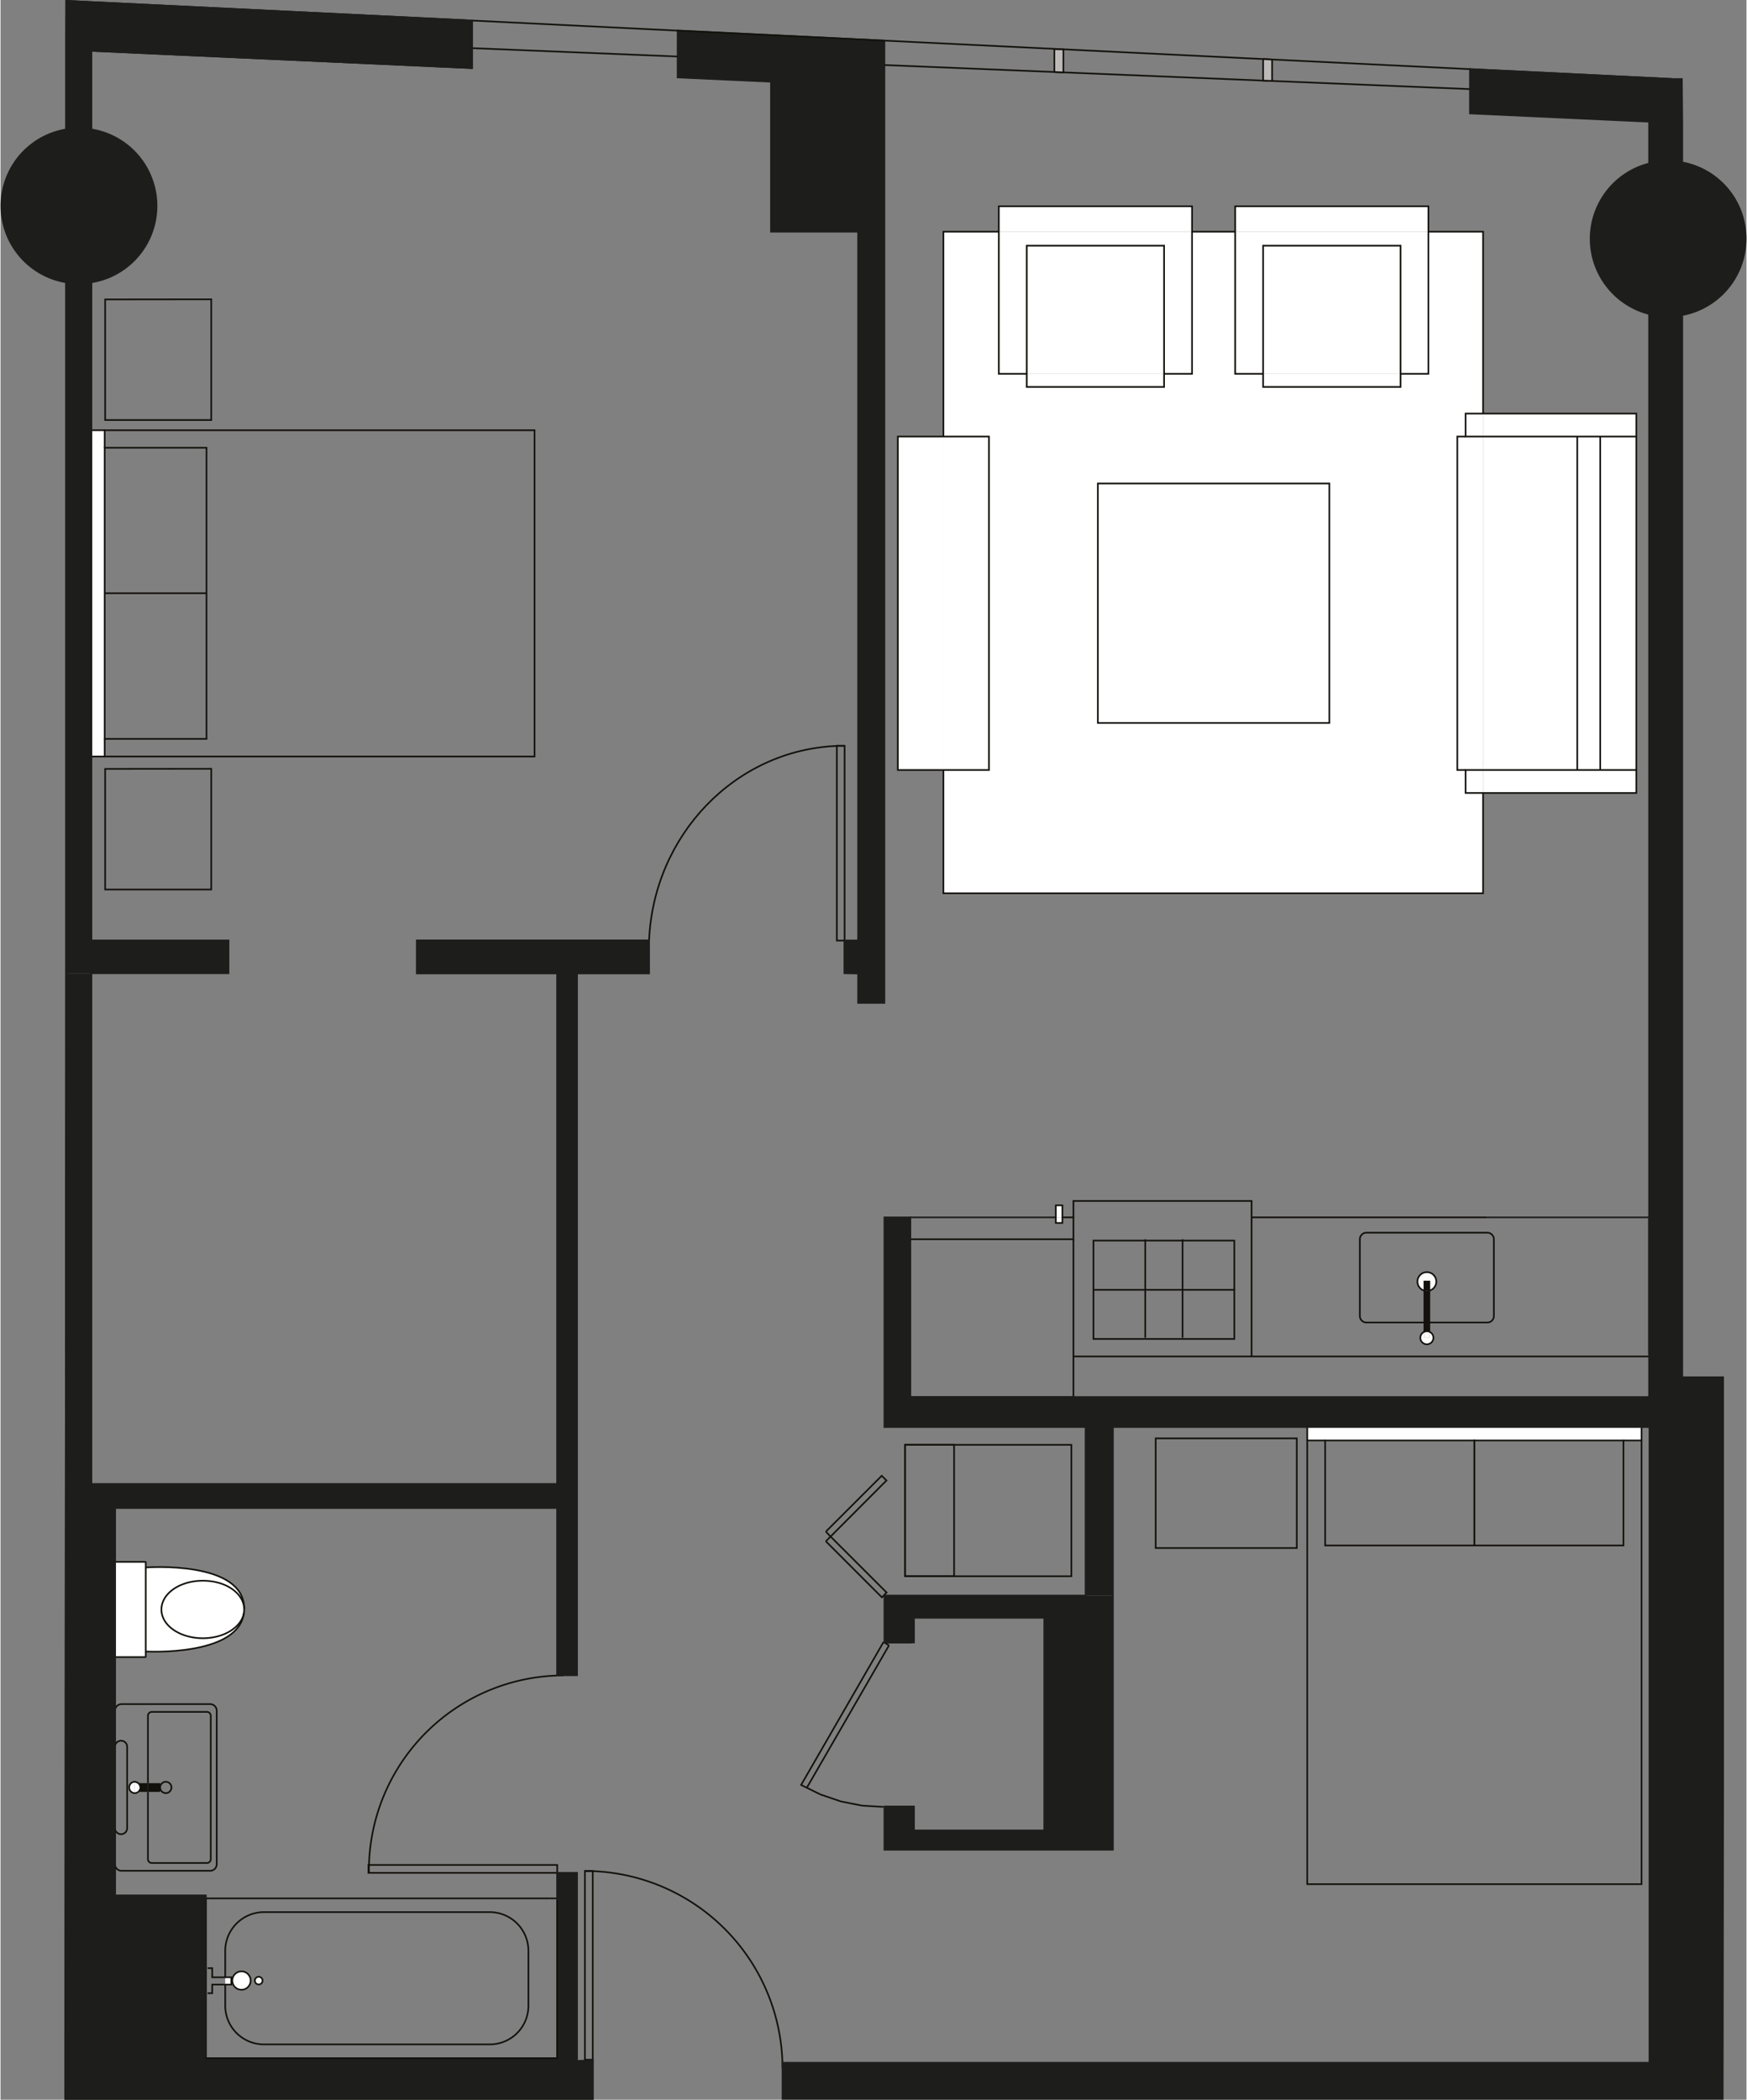 <?xml version="1.0" encoding="UTF-8"?>
<svg width="700px" height="841px" xmlns="http://www.w3.org/2000/svg" viewBox="0 0 287.35 345.44">
  <rect x="0" y="0" width="287.35" height="345.44" fill="#808080" stroke="none"/>
  <defs>
    <style>.cls-1,.cls-9{fill:#1d1d1b;}.cls-2{fill:#fff;}.cls-3{fill:#14120e;}.cls-4,.cls-8{fill:#bdb9b8;}.cls-5{fill:#13110c;}.cls-6,.cls-7{fill:none;}.cls-6,.cls-8{stroke:#13110c;}.cls-6,.cls-7,.cls-8,.cls-9{stroke-miterlimit:10;stroke-width:0.27px;}.cls-7,.cls-9{stroke:#1d1d1b;}</style>
  </defs>
  <title>2 B</title>
  <g id="Layer_2" data-name="Layer 2">
    <g id="Layer_1-2" data-name="Layer 1">
      <path class="cls-1" d="M274.82,26.88a12.75,12.75,0,1,1-12.76,12.74A12.74,12.74,0,0,1,274.82,26.88Z" transform="translate(-0.36 -0.36)"></path>
      <polygon class="cls-2" points="270.08 234.68 270.08 236.98 267.1 236.98 242.58 236.98 242.56 236.98 218.01 236.98 215.06 236.98 215.06 234.68 270.08 234.68"></polygon>
      <polygon class="cls-2" points="269.22 126.68 269.22 130.46 244 130.46 244 126.68 259.5 126.68 263.28 126.68 269.22 126.68"></polygon>
      <rect class="cls-2" x="263.28" y="71.82" width="5.94" height="54.86"></rect>
      <polygon class="cls-2" points="269.22 68.04 269.22 71.82 263.28 71.82 259.5 71.82 244 71.82 244 68.04 269.22 68.04"></polygon>
      <rect class="cls-2" x="259.5" y="71.82" width="3.78" height="54.86"></rect>
      <rect class="cls-2" x="244" y="71.82" width="15.5" height="54.86"></rect>
      <path class="cls-2" d="M244.36,130.82v16.5H155.54V127H163V72.18h-7.5V38.48h9.12V61.86h4.6V64h22.6V61.86h4.6V38.48h7.1V61.86h4.6V64h22.62V61.86h4.58V38.48h9V68.4h-2.88v3.78h-1.36V127h1.36v3.78Zm-25.3-11.52V79.9H181v39.4Z" transform="translate(-0.36 -0.36)"></path>
      <rect class="cls-2" x="241.12" y="126.68" width="2.88" height="3.78"></rect>
      <polygon class="cls-2" points="244 71.82 244 126.68 241.12 126.68 239.76 126.68 239.76 71.82 241.12 71.82 244 71.82"></polygon>
      <rect class="cls-2" x="241.12" y="68.04" width="2.88" height="3.78"></rect>
      <path class="cls-2" d="M236.66,211.2a1.55,1.55,0,0,1-1.14,1.5v-1.5h-.82v1.5a1.56,1.56,0,1,1,2-1.5Z" transform="translate(-0.36 -0.36)"></path>
      <path class="cls-2" d="M235.52,219.46a1.07,1.07,0,1,1-.82,0v1h.82Z" transform="translate(-0.36 -0.36)"></path>
      <path class="cls-2" d="M235.52,219.46v1h-.82v-1a1.31,1.31,0,0,1,.42-.08A1,1,0,0,1,235.52,219.46Z" transform="translate(-0.36 -0.36)"></path>
      <path class="cls-3" d="M235.52,217.94v1.52a1,1,0,0,0-.4-.08,1.31,1.31,0,0,0-.42.08v-1.52Z" transform="translate(-0.36 -0.36)"></path>
      <path class="cls-3" d="M235.52,212.7v5.24h-.82V212.7a1.52,1.52,0,0,0,.42.06A1.29,1.29,0,0,0,235.52,212.7Z" transform="translate(-0.36 -0.36)"></path>
      <path class="cls-3" d="M235.52,211.2v1.5a1.29,1.29,0,0,1-.4.06,1.52,1.52,0,0,1-.42-.06v-1.5Z" transform="translate(-0.36 -0.36)"></path>
      <polygon class="cls-2" points="235 38.12 235 61.5 230.42 61.5 230.42 40.42 207.8 40.42 207.8 61.5 203.2 61.5 203.2 38.12 235 38.12"></polygon>
      <rect class="cls-2" x="203.2" y="33.94" width="31.8" height="4.18"></rect>
      <rect class="cls-2" x="207.8" y="61.5" width="22.62" height="2.16"></rect>
      <rect class="cls-2" x="207.8" y="40.42" width="22.62" height="21.08"></rect>
      <rect class="cls-2" x="180.6" y="79.54" width="38.1" height="39.4"></rect>
      <polygon class="cls-2" points="196.1 38.12 196.1 61.5 191.5 61.5 191.5 40.42 168.9 40.42 168.9 61.5 164.3 61.5 164.3 38.12 196.1 38.12"></polygon>
      <rect class="cls-2" x="164.3" y="33.94" width="31.8" height="4.18"></rect>
      <rect class="cls-2" x="168.9" y="61.5" width="22.6" height="2.16"></rect>
      <rect class="cls-2" x="168.9" y="40.42" width="22.6" height="21.08"></rect>
      <rect class="cls-2" x="173.68" y="200.28" width="1.08" height="0.92"></rect>
      <rect class="cls-2" x="173.68" y="198.3" width="1.08" height="1.98"></rect>
      <rect class="cls-2" x="155.18" y="71.82" width="7.5" height="54.86"></rect>
      <rect class="cls-2" x="147.68" y="71.82" width="7.5" height="54.86"></rect>
      <polygon class="cls-1" points="145.47 10.7 145.47 165 141.14 165 141.14 160.16 138.88 160.12 138.88 154.74 138.92 154.74 138.92 154.72 141.14 154.72 141.14 38.12 126.8 38.12 126.8 13.44 111.44 12.74 111.44 9.3 111.44 5.04 145.47 6.68 145.47 10.7"></polygon>
      <polygon class="cls-1" points="145.47 6.68 111.44 5.04 111.44 5.02 145.47 6.68"></polygon>
      <rect class="cls-1" x="138.88" y="154.72" width="0.04" height="0.02"></rect>
      <polygon class="cls-4" points="106.74 154.72 106.74 160.12 94.86 160.12 94.86 275.58 92.64 275.58 91.62 275.58 91.62 248.08 18.84 248.08 18.84 257.06 18.84 272.52 18.84 281.44 18.84 287.38 18.84 300.76 18.84 306.7 18.84 311.86 33.76 311.86 33.76 312.32 33.76 338.56 33.76 338.62 91.62 338.62 91.62 312.6 91.62 312.32 91.62 308.12 94.86 308.12 94.86 339.06 97.47 339.02 97.47 345.3 10.66 345.3 10.8 160.12 14.96 160.12 14.96 244.16 91.62 244.16 91.62 160.12 68.54 160.12 68.54 154.72 106.74 154.72"></polygon>
      <path class="cls-4" d="M78,8.28v3.28L15.32,8.72V21.66a11.77,11.77,0,0,0-2.06-.18,12.06,12.06,0,0,0-2.1.18V8.44l0-7.94L77.84,3.74H78Z" transform="translate(-0.36 -0.36)"></path>
      <path class="cls-2" d="M42.84,325.58a.63.63,0,1,1,0,1.26.63.63,0,0,1,0-1.26Z" transform="translate(-0.36 -0.36)"></path>
      <path class="cls-2" d="M40.46,265.16a4.22,4.22,0,0,1,0,.52c-.38,2.38-3.26,4.2-6.76,4.2-3.78,0-6.82-2.1-6.82-4.72s3-4.74,6.82-4.74,6.7,2.06,6.8,4.62Z" transform="translate(-0.36 -0.36)"></path>
      <path class="cls-2" d="M39.84,324.7a1.51,1.51,0,1,1,0,3,1.51,1.51,0,0,1,0-3Z" transform="translate(-0.36 -0.36)"></path>
      <path class="cls-2" d="M40.46,265c-.1-2.56-3.1-4.62-6.8-4.62s-6.82,2.12-6.82,4.74,3,4.72,6.82,4.72c3.5,0,6.38-1.82,6.76-4.2-.86,7.26-16.16,6.38-16.16,6.38V258.28S40.46,257.06,40.46,265Z" transform="translate(-0.36 -0.36)"></path>
      <polygon class="cls-2" points="37.98 325.86 37.98 326.5 36.98 326.5 36.98 325.3 37.98 325.3 37.98 325.86"></polygon>
      <polygon class="cls-5" points="26.28 294.08 26.28 294.8 24.26 294.8 24.26 293.36 26.28 293.36 26.28 294.08"></polygon>
      <path class="cls-5" d="M24.62,293.72v1.44H23a.87.87,0,0,0,.38-.72.85.85,0,0,0-.36-.72Z" transform="translate(-0.36 -0.36)"></path>
      <path class="cls-2" d="M24.26,272.18v.7a.09.09,0,0,1-.1.1H19.3a.09.09,0,0,1-.1-.1V257.42a.09.09,0,0,1,.1-.1h4.86a.09.09,0,0,1,.1.1v14.76Z" transform="translate(-0.36 -0.36)"></path>
      <path class="cls-2" d="M23,293.72a.85.85,0,0,1,.36.72.87.87,0,0,1-.38.72s0,0,0,0h-.52v-1.44Z" transform="translate(-0.36 -0.36)"></path>
      <path class="cls-1" d="M15.32,21.66a12.73,12.73,0,0,1,0,25.14Z" transform="translate(-0.36 -0.36)"></path>
      <path class="cls-2" d="M23,293.72h-.56v1.44H23a.71.71,0,0,1-.52.2.93.93,0,0,1,0-1.86A.86.86,0,0,1,23,293.72Z" transform="translate(-0.36 -0.36)"></path>
      <polygon class="cls-2" points="17.14 121.56 17.14 124.46 14.96 124.46 14.96 70.78 17.14 70.78 17.14 73.66 17.14 97.6 17.14 121.56"></polygon>
      <rect class="cls-2" x="14.92" y="70.78" width="0.04" height="53.68"></rect>
      <path class="cls-1" d="M15.32,21.66V46.8a11.77,11.77,0,0,1-2.06.18,12.06,12.06,0,0,1-2.1-.18V21.66a12.06,12.06,0,0,1,2.1-.18A11.77,11.77,0,0,1,15.32,21.66Z" transform="translate(-0.36 -0.36)"></path>
      <path class="cls-1" d="M11.16,21.66V46.8a12.74,12.74,0,0,1,0-25.14Z" transform="translate(-0.36 -0.36)"></path>
      <path class="cls-6" d="M93,276a32.09,32.09,0,0,0-32,31.22c0,.44,0,.86,0,1.3" transform="translate(-0.36 -0.36)"></path>
      <polygon class="cls-6" points="60.55 308.12 60.55 306.82 60.59 306.82 91.62 306.82 91.62 308.12 60.55 308.12"></polygon>
      <path class="cls-6" d="M129.06,340.68A32.49,32.49,0,0,0,97.84,308.2c-.44,0-.86,0-1.3,0" transform="translate(-0.36 -0.36)"></path>
      <polygon class="cls-6" points="96.18 307.8 97.47 307.8 97.47 307.84 97.47 338.86 96.18 338.86 96.18 307.8"></polygon>
      <path class="cls-6" d="M107.1,155.08c.74-17.38,14.2-31.32,30.9-32,.42,0,.86,0,1.28,0" transform="translate(-0.36 -0.36)"></path>
      <polyline class="cls-6" points="138.92 154.72 138.92 122.7 137.64 122.7 137.64 122.74 137.64 154.74 138.88 154.74"></polyline>
      <polygon class="cls-7" points="145.47 10.7 145.47 165 141.14 165 141.14 160.16 138.88 160.12 138.88 154.74 138.88 154.72 138.92 154.72 141.14 154.72 141.14 38.12 126.8 38.12 126.8 13.44 111.44 12.74 111.44 9.3 111.44 5.04 111.44 5.02 145.47 6.68 145.47 10.7"></polygon>
      <polyline class="cls-6" points="90.34 312.32 33.8 312.32 33.8 338.56"></polyline>
      <path class="cls-6" d="M37.34,325.66v-4.34a6.38,6.38,0,0,1,6.38-6.38H80.88a6.37,6.37,0,0,1,6.36,6.38v9a6.35,6.35,0,0,1-6.36,6.38H43.72a6.37,6.37,0,0,1-6.38-6.38v-3.44" transform="translate(-0.36 -0.36)"></path>
      <line class="cls-6" x1="91.62" y1="312.32" x2="90.34" y2="312.32"></line>
      <polyline class="cls-6" points="33.76 338.56 33.76 338.62 91.62 338.62 91.62 312.6"></polyline>
      <polyline class="cls-6" points="34.08 327.92 34.84 327.92 34.84 326.5 36.98 326.5 37.98 326.5 37.98 325.86 37.98 325.3 36.98 325.3 34.84 325.3 34.84 323.8 34.08 323.8"></polyline>
      <path class="cls-6" d="M39.84,324.7a1.51,1.51,0,1,1,0,3,1.51,1.51,0,0,1,0-3Z" transform="translate(-0.36 -0.36)"></path>
      <path class="cls-6" d="M42.84,325.58a.63.63,0,1,0,.64.64A.63.63,0,0,0,42.84,325.58Z" transform="translate(-0.36 -0.36)"></path>
      <path class="cls-6" d="M19.2,281.8a1.08,1.08,0,0,1,1.08-1.08H34.86a1.08,1.08,0,0,1,1.08,1.08v25.26a1.08,1.08,0,0,1-1.08,1.08H20.28a1.08,1.08,0,0,1-1.08-1.08" transform="translate(-0.36 -0.36)"></path>
      <path class="cls-6" d="M19.2,287.74a1,1,0,0,1,1-1,1,1,0,0,1,1,1v13.38a1,1,0,0,1-1,1,1,1,0,0,1-1-1" transform="translate(-0.36 -0.36)"></path>
      <path class="cls-6" d="M24.62,293.72V282.64a.64.64,0,0,1,.64-.64h9.08a.64.64,0,0,1,.62.64v23.58a.64.64,0,0,1-.62.64H25.26a.64.64,0,0,1-.64-.64V295.16" transform="translate(-0.36 -0.36)"></path>
      <path class="cls-6" d="M27.56,293.5a.93.93,0,0,0,0,1.86.93.93,0,0,0,0-1.86Z" transform="translate(-0.36 -0.36)"></path>
      <path class="cls-6" d="M23,295.16a.87.87,0,0,0,.38-.72,1,1,0,0,0-.92-.94.93.93,0,0,0,0,1.86.71.71,0,0,0,.52-.2" transform="translate(-0.36 -0.36)"></path>
      <path class="cls-6" d="M40.46,265c0-8-16.2-6.76-16.2-6.76" transform="translate(-0.36 -0.36)"></path>
      <path class="cls-6" d="M24.26,272.06s15.3.88,16.16-6.38" transform="translate(-0.36 -0.36)"></path>
      <path class="cls-6" d="M19.2,272.88a.09.09,0,0,0,.1.1h4.86a.09.09,0,0,0,.1-.1V257.42a.09.09,0,0,0-.1-.1H19.3a.09.09,0,0,0-.1.1" transform="translate(-0.36 -0.36)"></path>
      <path class="cls-6" d="M40.42,265.68c-.38,2.38-3.26,4.2-6.76,4.2-3.78,0-6.82-2.1-6.82-4.72s3-4.74,6.82-4.74,6.7,2.06,6.8,4.62v.12A4.22,4.22,0,0,1,40.42,265.68Z" transform="translate(-0.36 -0.36)"></path>
      <polyline class="cls-6" points="235 38.12 244 38.12 244 68.04"></polyline>
      <line class="cls-6" x1="196.1" y1="38.12" x2="203.2" y2="38.12"></line>
      <polyline class="cls-6" points="155.18 71.82 155.18 38.12 164.3 38.12"></polyline>
      <polyline class="cls-6" points="244 130.46 244 146.96 155.18 146.96 155.18 126.68"></polyline>
      <polyline class="cls-6" points="241.12 71.82 239.76 71.82 239.76 126.68 241.12 126.68"></polyline>
      <line class="cls-6" x1="259.5" y1="126.68" x2="259.5" y2="71.82"></line>
      <line class="cls-6" x1="263.28" y1="71.82" x2="263.28" y2="126.68"></line>
      <line class="cls-6" x1="269.22" y1="126.68" x2="269.22" y2="71.82"></line>
      <polygon class="cls-6" points="244 130.46 241.12 130.46 241.12 126.68 244 126.68 259.5 126.68 263.28 126.68 269.22 126.68 269.22 130.46 244 130.46"></polygon>
      <polygon class="cls-6" points="241.12 71.82 241.12 68.04 244 68.04 269.22 68.04 269.22 71.82 263.28 71.82 259.5 71.82 244 71.82 241.12 71.82"></polygon>
      <rect class="cls-6" x="180.6" y="79.54" width="38.1" height="39.4"></rect>
      <polygon class="cls-6" points="155.18 71.82 162.68 71.82 162.68 126.68 155.18 126.68 147.68 126.68 147.68 71.82 155.18 71.82"></polygon>
      <polyline class="cls-6" points="230.42 61.5 235 61.5 235 38.12 235 33.94 203.2 33.94 203.2 38.12 203.2 61.5 207.8 61.5"></polyline>
      <polygon class="cls-6" points="230.42 61.5 230.42 40.42 207.8 40.42 207.8 61.5 207.8 63.66 230.42 63.66 230.42 61.5"></polygon>
      <polyline class="cls-6" points="191.5 61.5 196.1 61.5 196.1 38.12 196.1 33.94 164.3 33.94 164.3 38.12 164.3 61.5 168.9 61.5"></polyline>
      <polygon class="cls-6" points="191.5 61.5 191.5 40.42 168.9 40.42 168.9 61.5 168.9 63.66 191.5 63.66 191.5 61.5"></polygon>
      <path class="cls-6" d="M234.7,212.7a1.55,1.55,0,1,1,.82,0" transform="translate(-0.36 -0.36)"></path>
      <polyline class="cls-6" points="234.34 219.1 234.34 217.58 234.34 212.34 234.34 210.84 235.16 210.84 235.16 212.34 235.16 217.58 235.16 219.1"></polyline>
      <path class="cls-6" d="M235.12,221.52a1.07,1.07,0,0,1-.42-2.06,1.31,1.31,0,0,1,.42-.08,1,1,0,0,1,.4.08,1.07,1.07,0,0,1-.4,2.06Z" transform="translate(-0.36 -0.36)"></path>
      <path class="cls-6" d="M234.7,217.94h-9.54a1.08,1.08,0,0,1-1.08-1.08V204.24a1.09,1.09,0,0,1,1.08-1.08h19.9a1.09,1.09,0,0,1,1.08,1.08v12.62a1.08,1.08,0,0,1-1.08,1.08H234.7Z" transform="translate(-0.36 -0.36)"></path>
      <line class="cls-6" x1="244.7" y1="200.28" x2="205.9" y2="200.28"></line>
      <polyline class="cls-7" points="271.32 222.8 271.32 200.28 244.7 200.28"></polyline>
      <polyline class="cls-6" points="176.58 223.16 205.9 223.16 234.76 223.16 271.32 223.16"></polyline>
      <polyline class="cls-6" points="176.58 200.28 176.58 197.58 205.9 197.58 205.9 200.28 205.9 223.16"></polyline>
      <polygon class="cls-6" points="188.4 220.28 179.88 220.28 179.88 212.2 179.88 204.1 188.4 204.1 194.54 204.1 203.06 204.1 203.06 212.2 203.06 220.28 194.54 220.28 188.4 220.28"></polygon>
      <polyline class="cls-6" points="180 212.2 188.4 212.2 194.54 212.2 203.06 212.2 203.16 212.2"></polyline>
      <polyline class="cls-6" points="194.54 203.88 194.54 204.1 194.54 212.2 194.54 220.08"></polyline>
      <polyline class="cls-6" points="188.4 220.08 188.4 212.2 188.4 204.1 188.4 203.88"></polyline>
      <polyline class="cls-6" points="176.58 203.88 176.58 223.16 176.58 229.84"></polyline>
      <polyline class="cls-7" points="176.58 229.84 149.72 229.84 149.72 203.88"></polyline>
      <polyline class="cls-6" points="174.76 200.28 176.58 200.28 176.58 203.88 149.72 203.88"></polyline>
      <polyline class="cls-7" points="149.72 203.88 149.72 200.28 173.68 200.28"></polyline>
      <polygon class="cls-6" points="174.76 200.28 174.76 198.3 173.68 198.3 173.68 200.28 173.68 201.2 174.76 201.2 174.76 200.28"></polygon>
      <polyline class="cls-6" points="17.14 124.46 14.96 124.46 14.92 124.46 14.92 70.78 14.96 70.78 17.14 70.78"></polyline>
      <polyline class="cls-6" points="17.14 121.56 17.14 124.46 87.89 124.46 87.89 70.78 17.14 70.78 17.14 73.66"></polyline>
      <polygon class="cls-6" points="17.14 121.56 17.14 97.6 17.14 73.66 33.9 73.66 33.9 97.6 33.9 121.56 17.14 121.56"></polygon>
      <line class="cls-6" x1="33.9" y1="97.6" x2="17.14" y2="97.6"></line>
      <polygon class="cls-6" points="17.22 49.26 17.22 69.1 34.68 69.1 34.68 49.24 17.22 49.26"></polygon>
      <polygon class="cls-6" points="17.22 126.5 17.22 146.34 34.68 146.34 34.68 126.48 17.22 126.5"></polygon>
      <polyline class="cls-6" points="270.08 236.98 270.08 234.68 215.06 234.68 215.06 236.98"></polyline>
      <polyline class="cls-6" points="267.1 236.98 270.08 236.98 270.08 309.98 215.06 309.98 215.06 236.98 218.01 236.98"></polyline>
      <polyline class="cls-6" points="242.58 254.26 267.1 254.26 267.1 236.98 242.58 236.98"></polyline>
      <polyline class="cls-6" points="242.56 236.98 218.01 236.98 218.01 254.26 242.56 254.26"></polyline>
      <rect class="cls-6" x="242.56" y="236.98" width="0.02" height="17.28"></rect>
      <rect class="cls-6" x="190.12" y="236.64" width="23.22" height="18.04"></rect>
      <polyline class="cls-6" points="77.59 3.38 111.44 5.04 145.47 6.68 275.12 13"></polyline>
      <line class="cls-6" x1="111.44" y1="9.3" x2="77.6" y2="7.92"></line>
      <line class="cls-6" x1="241.84" y1="14.66" x2="145.48" y2="10.7"></line>
      <polyline class="cls-6" points="14.96 46.44 14.96 70.78 14.96 124.46 14.96 154.72"></polyline>
      <polyline class="cls-6" points="10.8 21.3 10.8 8.08 10.82 0.14 77.47 3.38 77.59 3.38 77.59 7.92 77.59 11.2 14.96 8.36 14.96 21.3"></polyline>
      <polyline class="cls-6" points="91.62 312.6 91.62 312.32 91.62 308.12 94.86 308.12 94.86 339.06 97.47 339.02 97.47 345.3 10.66 345.3 10.8 160.12 10.8 154.72 10.8 46.44"></polyline>
      <polyline class="cls-6" points="14.96 160.12 14.96 244.16 91.62 244.16 91.62 160.12 68.54 160.12 68.54 154.72 106.74 154.72 106.74 160.12 94.86 160.12 94.86 275.58 92.64 275.58 91.62 275.58 91.62 248.08 18.84 248.08 18.84 257.06 18.84 272.52 18.84 281.44 18.84 287.38 18.84 300.76 18.84 306.7 18.84 311.86 33.76 311.86 33.76 312.32 33.76 338.56"></polyline>
      <path class="cls-7" d="M287.58,39.62a12.76,12.76,0,1,1-12.76-12.74A12.74,12.74,0,0,1,287.58,39.62Z" transform="translate(-0.36 -0.36)"></path>
      <path class="cls-7" d="M15.32,21.66a12.73,12.73,0,0,1,0,25.14,11.77,11.77,0,0,1-2.06.18,12.06,12.06,0,0,1-2.1-.18,12.74,12.74,0,0,1,0-25.14,12.06,12.06,0,0,1,2.1-.18A11.77,11.77,0,0,1,15.32,21.66Z" transform="translate(-0.36 -0.36)"></path>
      <polygon class="cls-8" points="207.8 9.72 209.28 9.8 209.28 13.31 207.8 13.26 207.8 9.72"></polygon>
      <polygon class="cls-8" points="173.44 8.09 174.93 8.13 174.93 11.91 173.44 11.84 173.44 8.09"></polygon>
      <rect class="cls-6" x="148.86" y="237.7" width="27.38" height="21.62"></rect>
      <rect class="cls-6" x="148.86" y="237.7" width="8.08" height="21.62"></rect>
      <line class="cls-6" x1="135.83" y1="253.57" x2="136.61" y2="252.79"></line>
      <polyline class="cls-6" points="135.83 253.57 145.05 262.79 145.83 262 136.61 252.79"></polyline>
      <polyline class="cls-6" points="136.61 252.79 145.81 243.57 145.03 242.79 135.83 251.98"></polyline>
      <line class="cls-6" x1="135.83" y1="251.98" x2="136.61" y2="252.79"></line>
      <line class="cls-6" x1="146.23" y1="270.69" x2="145.32" y2="270.15"></line>
      <line class="cls-6" x1="132.67" y1="294.17" x2="146.23" y2="270.69"></line>
      <polyline class="cls-6" points="145.33 297.27 141.8 297.06 138.31 296.37 134.96 295.23 131.76 293.66 145.32 270.15"></polyline>
      <line class="cls-6" x1="149.91" y1="270.22" x2="145.94" y2="270.22"></line>
      <polygon class="cls-1" points="106.74 154.72 106.74 160.12 94.86 160.12 94.86 275.58 91.62 275.58 91.62 248.08 18.84 248.08 18.84 311.86 33.76 311.86 33.76 338.56 33.76 338.62 91.62 338.62 91.62 312.6 91.62 312.32 91.62 308.12 94.86 308.12 94.86 339.06 97.47 339.02 97.47 345.3 10.66 345.3 10.8 160.12 14.96 160.12 14.96 244.16 91.62 244.16 91.62 160.12 68.54 160.12 68.54 154.72 106.74 154.72"></polygon>
      <polygon class="cls-1" points="77.59 3.38 77.59 11.2 14.96 8.36 14.96 154.72 14.96 160.12 10.8 160.12 10.8 154.72 10.8 8.08 10.82 0.14 77.59 3.38"></polygon>
      <polyline class="cls-6" points="33.76 338.56 33.76 338.62 91.62 338.62 91.62 312.6"></polyline>
      <polyline class="cls-7" points="33.76 338.56 33.76 311.86 18.84 311.86 18.84 248.08 91.62 248.08 91.62 275.58 94.86 275.58 94.86 160.12 106.74 160.12 106.74 154.72 68.54 154.72 68.54 160.12 91.62 160.12 91.62 244.16 14.96 244.16 14.96 160.12 14.96 154.72 14.96 8.36 77.59 11.2 77.59 3.38 10.82 0.14 10.8 8.08 10.8 154.72 10.8 160.12 10.66 345.3 97.47 345.3 97.47 339.02 94.86 339.06 94.86 308.12 91.62 308.12 91.62 312.32 91.62 312.6"></polyline>
      <polygon class="cls-1" points="283.51 226.58 283.51 294.46 283.44 345.3 128.7 345.3 128.7 339.36 271.38 339.36 271.38 234.78 183.08 234.78 183.08 262.5 178.58 262.5 178.58 234.78 145.47 234.78 145.47 200.28 149.72 200.28 149.72 229.84 271.32 229.84 271.32 20.02 241.84 18.66 241.84 11.36 275.24 13 276.72 13 276.78 19.9 276.78 154.72 276.78 160.12 276.78 226.58 283.51 226.58"></polygon>
      <polygon class="cls-1" points="183.08 262.5 183.08 304.32 145.47 304.32 145.47 297.2 150.34 297.2 150.34 301.14 171.78 301.14 171.78 266.16 150.34 266.16 150.34 270.22 145.47 270.22 145.47 262.5 178.58 262.5 183.08 262.5"></polygon>
      <polygon class="cls-7" points="178.58 262.5 178.58 234.78 145.47 234.78 145.47 200.28 149.72 200.28 149.72 229.84 271.32 229.84 271.32 20.02 241.84 18.66 241.84 11.36 275.24 13 276.72 13 276.78 19.9 276.78 154.72 276.78 160.12 276.78 226.58 283.51 226.58 283.51 294.46 283.44 345.3 128.7 345.3 128.7 339.36 271.38 339.36 271.38 234.78 183.08 234.78 183.08 262.5 183.08 304.32 145.47 304.32 145.47 297.2 150.34 297.2 150.34 301.14 171.78 301.14 171.78 266.16 150.34 266.16 150.34 270.22 145.47 270.22 145.47 262.5 178.58 262.5"></polygon>
      <rect class="cls-9" x="14.96" y="154.72" width="22.56" height="5.4"></rect>
    </g>
  </g>
</svg>
